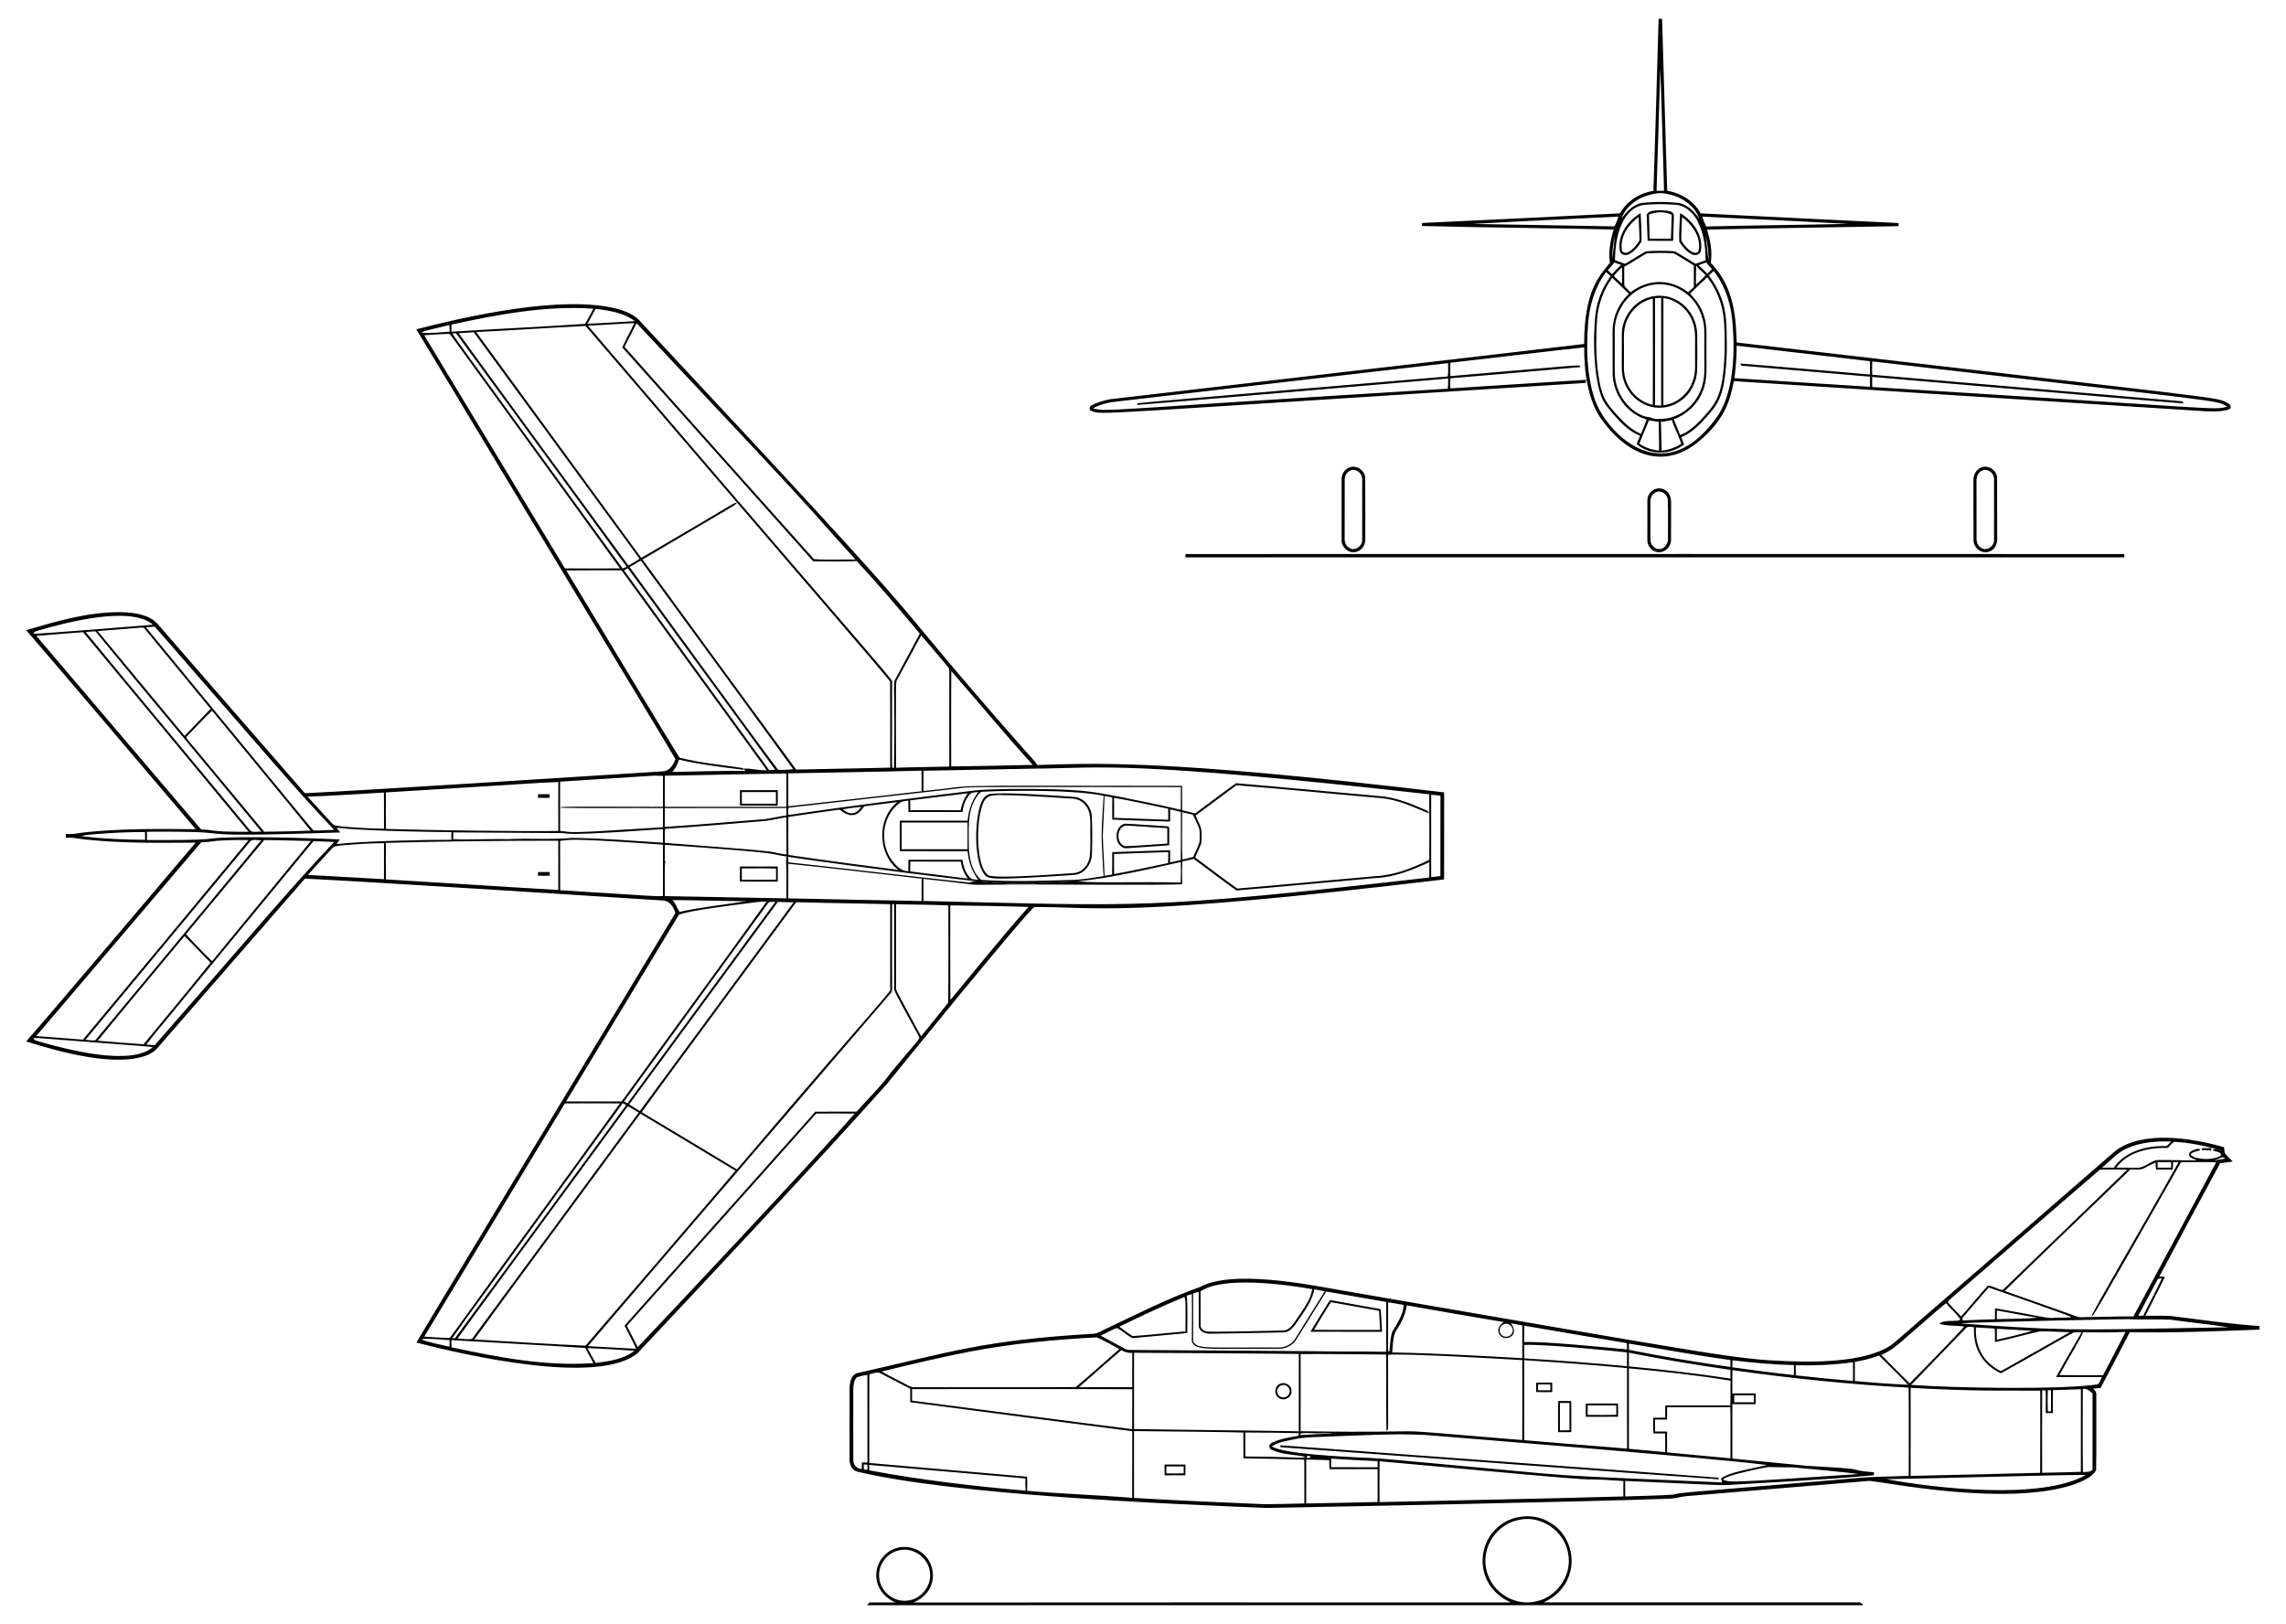 <?xml version="1.0" encoding="utf-8"?>

<!DOCTYPE svg PUBLIC "-//W3C//DTD SVG 1.1//EN" "http://www.w3.org/Graphics/SVG/1.1/DTD/svg11.dtd">
<svg version="1.1" id="Layer_1" xmlns="http://www.w3.org/2000/svg" xmlns:xlink="http://www.w3.org/1999/xlink" x="0px" y="0px"
	 viewBox="0 0 2305.663 1638" enable-background="new 0 0 2305.663 1638" xml:space="preserve">
<g>
	<path d="M1672.881,19h3.491c1.714,57.789,3.379,115.578,5.155,173.366c13.814,2.323,26.994,10.273,33.727,22.832
		c66.547,3.304,133.081,6.609,199.64,9.752c-0.05,1.056-0.062,2.112-0.062,3.168c-64.348,1.217-128.708,1.95-193.043,3.416
		c3.143,10.857,5.602,22.286,3.627,33.602c25.511,25.652,25.266,60.224,26.249,80.311c512.454,59.664,482.34,54.346,495.851,61.516
		c2.51,0.894,3.603,4.87,0.584,5.901c-7.242,2.472-15.118,2.174-22.658,1.988c-158.882-10.199-317.776-20.137-476.646-30.46
		c-4.266,21.724-10.132,39.095-34.447,60.087c-35.054,29.703-71.945,15.844-98.497-20.758
		c-14.369-18.935-18.305-49.884-18.025-73.354c-45.019,4.807-89.95,10.472-134.944,15.466c-0.161,4.509-0.137,9.006-0.087,13.516
		c138.847-11.658,129.882-12.196,131.193-9.106c-43.714,3.95-87.466,7.578-131.193,11.304c-0.037,3.391-0.037,6.783-0.025,10.174
		c45.652-2.87,91.279-5.863,136.932-8.671c-0.124,0.795-0.36,2.373-0.484,3.168c-507.483,31.923-486.391,32.579-498.397,28.261
		c-2.783-0.882-2.224-4.696,0.186-5.64c5.739-3.168,12.211-4.857,18.621-6.162c159.354-18.708,318.783-36.932,478.137-55.752
		c0.03-54.798,16.095-69.248,25.963-81.876c-1.59-11.329,0.484-22.708,3.801-33.528c-64.497-1.565-129.044-1.925-193.528-3.615
		c0.112-0.745,0.323-2.261,0.422-3.006c66.522-3.031,133.019-6.422,199.516-9.702c6.832-12.46,19.851-20.534,33.689-22.795
		C1669.664,134.615,1671.117,76.801,1672.881,19 M1674.546,68.677c-1.329,41.255-2.286,82.534-3.752,123.776
		c2.497-0.075,5.019-0.099,7.565-0.062C1677.105,151.161,1676.099,109.907,1674.546,68.677 M1659.949,197.72
		c-10.894,3.665-20.609,11.863-24.646,22.807c5.416-7.23,12.124-14.72,21.64-15.963c11.826-1.168,23.814-1.168,35.64,0.037
		c9.317,1.391,16.087,8.571,21.279,15.901c-4.87-13.826-18.708-22.534-32.646-24.944
		C1674.099,193.708,1666.732,195.46,1659.949,197.72 M1638.422,220.752c-7.379,12.534-9.342,27.416-9.553,41.714
		c3.379,1.23,6.795,2.41,10.211,3.602c7.006-4.087,13.776-8.596,20.832-12.596c9.714-0.745,19.603-0.683,29.342-0.025
		c7.118,3.938,13.863,8.547,20.907,12.646c3.354-1.18,6.72-2.335,10.087-3.565c0.05-14.646-2.174-29.938-9.913-42.634
		c-4.484-6.932-11.677-12.832-20.186-13.366c-10.373-0.845-20.832-0.882-31.193,0.037
		C1650.173,207.224,1642.745,213.385,1638.422,220.752 M1485.254,225.857c47.603,0.882,95.217,1.528,142.82,2.46
		c2.335-2.708,2.807-6.646,4.373-9.851C1583.378,220.925,1534.285,223,1485.254,225.857 M1716.856,218.503
		c1.205,3.354,2.497,6.683,3.95,9.938c47.627-1.255,95.292-1.54,142.907-2.634C1814.769,223.062,1765.8,220.851,1716.856,218.503
		 M1628.869,237.658c-1.851,7.727-2.696,15.665-2.932,23.59C1627.353,253.46,1627.863,245.522,1628.869,237.658 M1723.155,262.59
		c0.398-8.41-1.006-16.77-2.894-24.932C1721.291,245.957,1722.347,254.255,1723.155,262.59 M1660.807,255.621
		c-7.677,4.211-14.795,9.404-22.596,13.416c0.137,6.373-0.199,12.758,0.137,19.13c1.764,2.472,4.112,4.447,6.199,6.646
		c19.289-14.637,41.393-13.024,58.161-0.137c1.901-1.727,3.814-3.453,5.702-5.217c-0.012-7.23,0.037-14.46-0.012-21.702
		c-6.696-4.05-13.23-8.373-20.05-12.186C1679.192,254.988,1669.95,254.913,1660.807,255.621 M1628.223,264.739
		c-1.925,2.783-4.311,5.18-6.534,7.702c1.329,1.379,2.671,2.758,4.025,4.149c3.106-3.168,6.149-6.397,9.366-9.453
		C1632.794,266.292,1630.509,265.497,1628.223,264.739 M1713.13,267.509c3.081,2.745,6.112,5.565,8.932,8.584
		c1.528-1.553,3.093-3.081,4.671-4.609c-2.075-2.149-4.087-4.348-5.764-6.807C1718.347,265.609,1715.714,266.516,1713.13,267.509
		 M1710.521,287.099c3.317-3.118,6.795-6.087,9.764-9.54c-3.068-3.342-6.895-6.012-9.478-9.764
		C1710.384,274.217,1710.72,280.665,1710.521,287.099 M1627.714,278.404c2.807,2.571,5.453,5.329,8.323,7.851
		c0.037-5.503,0.037-10.994,0-16.497C1632.918,272.28,1630.111,275.174,1627.714,278.404 M1723.564,277.758
		c19.484,26.891,17.87,45.191,18.087,76.634c-1.466,45.87-9.183,52.968-19.689,65.366c-7.466,8.435-15.652,16.845-26.261,21.205
		c0.969,2.41,1.963,4.832,2.832,7.292c-13.553,10.795-34.634,11.143-47.826-0.385c1.155-2.807,2.335-5.602,3.404-8.447
		c-10.547-4-18.621-12.298-25.963-20.547c-5.18-6.174-10.932-12.261-13.491-20.087c-8.589-24.528-8.084-72.601-4.174-89.255
		c2.422-11.217,7.329-21.839,14.087-31.118c-1.54-1.404-3.13-2.72-4.795-3.925c-11.081,15.118-16.795,33.652-18.025,52.248
		c-1.863,25.019-1.391,50.783,6.323,74.882c9.885,31.4,67.231,95.956,122.447,20.571c17.627-22.73,19.458-64.293,17.155-93.019
		c-1.081-19.876-6.758-40.087-19.28-55.863C1726.757,274.776,1725.154,276.28,1723.564,277.758 M1626.024,280.155
		c-8.721,12.261-14.062,26.82-15.242,41.814c-1.118,17.143-1.217,34.398,0.72,51.478c3.311,27.94,8.924,32.69,17.652,43.093
		c7.478,8.248,15.379,16.708,25.901,21.043c1.913-4.82,4.174-9.516,5.789-14.46c-19.652-5.565-33.503-24.981-34.298-45.106
		c-0.248-14.894-0.074-29.789-0.099-44.683c0.161-13.975,6.36-27.59,16.559-37.106C1637.217,291,1631.85,285.335,1626.024,280.155
		 M1704.682,296.168c20.246,21.219,15.902,37.076,16.472,58.236c-0.36,13.603,1.64,27.888-4.012,40.733
		c-5.143,12.832-16,23.106-29.019,27.714c2.062,5.329,4.447,10.522,6.472,15.876c8.087-2.77,14.46-8.832,20.398-14.745
		c14.652-16.421,22.946-21.742,24.484-69.528c-0.255-24.887,2.306-48.797-17.503-74.87
		C1716.024,284.925,1710.397,290.602,1704.682,296.168 M1663.229,288.006c-20.584,5.043-34.957,25.677-34.621,46.547
		c0.012,13.64-0.025,27.292,0.012,40.932c0.223,26.764,21.395,44.629,35.106,45.317c2.795,0.807,5.516,2.236,8.534,1.739
		c24.621,1.119,46.656-19.454,46.72-48.298c-0.037-13.652,0.075-27.304-0.05-40.957c-0.373-14.137-6.845-28.137-18.012-36.944
		C1690.558,287.907,1676.186,284.54,1663.229,288.006 M1751.614,348.64c-0.025,10.957-0.87,21.901-2.286,32.77
		c45.59,2.87,91.168,5.739,136.745,8.708c-0.012-3.416-0.025-6.82-0.037-10.224c-43.23-3.64-86.46-7.342-129.677-11.106
		c-0.286-0.534-0.832-1.578-1.106-2.112c43.615,3.366,87.193,7.391,130.795,11.068c0.012-4.472,0.012-8.944,0-13.416
		C1841.254,358.938,1796.422,353.845,1751.614,348.64 M1888.335,364.503c-0.161,4.472-0.137,8.957-0.05,13.429
		c104.373,8.957,208.758,17.826,313.118,26.882c0.224,0.509,0.671,1.528,0.882,2.037c-37.38-2.802-42.007-3.477-314-26.72
		c-0.087,3.404-0.087,6.807,0.074,10.199c355.176,21.836,343.754,23.71,357.901,19.801
		C2234.015,402.994,2251.905,406.85,1888.335,364.503 M1127.453,404.876c-8.671,0.845-17.528,2.658-25.143,7.056
		c16.16,3.709,5.902,1.531,357.925-19.913c0.46-3.404,0.385-6.845,0.348-10.261c-7.128,0.614-297.707,25.693-313.814,26.658
		l0.534-1.689c5.36-1.06,308.444-26.671,312.894-27.043c0.683-4.46,0.36-8.981,0.373-13.466
		C1349.515,378.975,1238.496,392.031,1127.453,404.876 M1663.179,423.957c-3.18,7.876-6.696,15.602-9.752,23.528
		c5.876,4.025,12.77,6.273,19.826,6.994c0.36-9.689-0.311-19.379-0.248-29.068C1669.701,425.037,1666.446,424.466,1663.179,423.957
		 M1675.142,425.422c0.484,9.689,0.398,19.404,0.82,29.118c7.056-0.783,13.925-3.043,19.839-7.043
		c-3.006-8.062-6.745-15.826-9.776-23.863C1682.422,424.366,1678.807,425.174,1675.142,425.422z"/>
	<path d="M1660.931,217.721c-0.466-6.687,15.265-6.053,21.652-5.031c2.547,0.472,5.963,1.814,5.64,5.019
		c0.025,8.398-0.634,16.783-0.658,25.18c-8.584,0.012-17.168,0.124-25.752-0.062
		C1661.391,234.453,1661.266,226.081,1660.931,217.721 M1663.155,216.379c0.112,8.087,0.559,16.186,0.633,24.286
		c7.168,0.137,14.348,0.05,21.528,0.05c0.348-8.025,0.621-16.05,0.795-24.087C1679.13,213.149,1670.285,213.484,1663.155,216.379z"
		/>
	<path d="M1633.714,252.64c-2.497-15.503,8.137-30.174,21.044-37.615c0.261,9.54,1.155,19.155,0.87,28.658
		C1642.737,263.347,1634.066,257.081,1633.714,252.64 M1635.726,251.311c-0.286,3.292,4,4.671,6.422,3.019
		c4.882-2.609,8.484-7.143,11.416-11.752c-0.025-7.913-0.559-15.839-0.87-23.752
		C1642.633,226.329,1634.148,238.193,1635.726,251.311z"/>
	<path d="M1694.558,214.975c12.807,7.491,23.267,21.913,21.056,37.354c-0.174,4.46-6.037,6.037-9.441,4.05
		c-5.342-2.783-9.391-7.64-12.484-12.696C1693.266,234.118,1694.235,224.528,1694.558,214.975 M1696.484,218.913
		c-0.112,7.876-0.957,15.764-0.696,23.64c2.452,4.673,9.993,13.477,15.155,12.36c3.118-0.994,2.733-4.758,2.795-7.366
		C1713.403,235.758,1705.664,225.646,1696.484,218.913z"/>
	<path d="M1666.869,298.95c22.946-4.589,44.331,13.855,44.956,38.112c0.294,37.148,0.183,40.581-1.988,46.845
		c-4.286,14.248-17.255,25.702-32.224,27.093c-20.825,2.667-42.191-14.991-41.888-40.385c0.075-11.553-0.062-23.106,0.062-34.658
		C1636.359,318.565,1649.453,301.969,1666.869,298.95 M1669.279,300.814c0.037,35.975-0.025,71.938,0.025,107.913
		c2.037,0.161,4.075,0.298,6.149,0.422c0.075-36.273,0.087-72.559,0-108.832C1673.366,300.453,1671.316,300.627,1669.279,300.814
		 M1677.726,300.627c-0.112,36.037-0.012,72.075-0.05,108.112c12.919-1.478,24.224-10.708,28.994-22.683
		c4.385-9.988,2.646-21.093,2.981-31.652c-0.311-10.186,1.304-20.857-2.795-30.522
		C1702.198,311.658,1690.757,302.329,1677.726,300.627 M1641.453,321.994c-5.155,10.484-3.143,22.41-3.528,33.64
		c0.348,9.342-1.18,19.019,2.025,28.012c3.987,12.124,14.46,22.075,27.068,24.683c0.174-35.702,0.112-71.416,0.025-107.118
		C1655.763,303.41,1646.186,311.646,1641.453,321.994z"/>
	<path d="M1360.198,471.82c7.404-3.689,16.683,2.373,16.758,10.509c0.236,20.323,0.025,40.658,0.099,60.994
		c0.484,6.124-3.689,12.509-9.963,13.441c-7.217,1.478-14.261-5.031-13.938-12.248c-0.05-20.323-0.025-40.646-0.012-60.969
		C1353.018,478.689,1355.701,473.832,1360.198,471.82 M1362.695,474.292c-3.95,1.217-6.547,5.267-6.41,9.342
		c-0.099,19.851-0.012,39.714-0.05,59.565c-0.236,4.186,1.926,8.671,6.099,10.062c5.578,2.261,11.714-3.031,11.565-8.758
		c0.075-20.311,0.062-40.621,0.012-60.932C1374.248,477.845,1368.409,472.317,1362.695,474.292z"/>
	<path d="M1997.477,471.82c7.329-3.665,16.783,2.298,16.795,10.435c0.137,19.913-0.025,39.838,0.075,59.752
		c0.708,5.826-2.099,12.286-7.913,14.273c-7.652,3.031-16.199-3.814-15.926-11.764c-0.236-19.901-0.05-39.801-0.087-59.689
		C1990.173,479.621,1992.571,474.093,1997.477,471.82 M1999.962,474.317c-4.981,1.379-6.783,7.056-6.46,11.714
		c0.05,19.081-0.05,38.174,0.05,57.255c-0.124,4.099,1.925,8.584,6.062,9.95c5.578,2.435,11.838-2.994,11.578-8.733
		c0.037-20.311,0.012-40.634,0.012-60.944C2011.614,477.857,2005.639,472.255,1999.962,474.317z"/>
	<path d="M1670.745,492.901c4.994-1.317,10.547,1.317,12.969,5.839c2.099,3.689,1.689,8.087,1.752,12.186
		c-0.099,11.193,0.074,22.398-0.075,33.59c0.087,6.683-5.863,12.981-12.683,12.397c-6.286-0.224-11.404-6.137-11.168-12.323
		c-0.012-13.304-0.05-26.621,0.012-39.926C1661.54,499.286,1665.415,494.068,1670.745,492.901 M1670.596,496.279
		c-3.926,1.404-6.236,5.578-5.963,9.652c0.037,12.857-0.05,25.714,0.037,38.571c-0.137,5.329,5.031,10.447,10.484,9.118
		c4.696-1.019,7.354-5.863,7.155-10.422c-0.112-13.168,0.335-26.373-0.224-39.516
		C1681.527,498.491,1675.651,494.106,1670.596,496.279z"/>
	<path d="M1195.664,558.814c113.697-0.055,914.823-0.146,946.907,0.012c0,0.82-0.012,2.484-0.012,3.317
		c-315.627,0.05-631.255,0.012-946.869,0.012C1195.676,561.323,1195.676,559.646,1195.664,558.814z"/>
</g>
<g>
	<path d="M419.9,332.118c54.469-14.001,146.825-34.406,201.478-20.919c9.491,2.484,19.329,6.286,25.602,14.236
		c344.032,368.358,216.079,237.239,386.373,431.031c4.286,5.093,9.279,9.59,13.043,15.118
		c53.362-1.387,120.916-6.829,410.149,27.602c-0.012,29.255,0.075,58.522-0.05,87.789
		c-329.559,39.373-350.156,27.243-413.292,27.863c-11.411,8.97-147.76,177.285-148.509,178.286
		c-67.313,75.523-170.496,185.257-251.503,271.553c-39.183,33.015-173.549,2.304-223.168-10.571
		c5.397-9.904,150.866-250.076,261.13-433.242c-1.64-5.789-5.516-12.112-12.137-12.621c-64.96-4.172-293.966-18.816-361.441-22.087
		c-49.913,57.342-99.876,114.634-149.752,172.012c-2.708,2.87-6.311,4.708-9.913,6.236c-31.853,12.264-88.777-3.771-121.168-13.901
		v-0.584c9.526-10.189,155.482-182.101,170.621-200.075c-36.559,0.311-73.255,0.77-109.689-2.957
		c-7.106-0.571-14.099-2.609-21.267-1.901c-0.025-0.994-0.075-2.994-0.099-3.988c7.677,0.969,15.205-1.317,22.832-1.876
		c35.975-3.528,72.161-3.13,108.261-2.807C180.629,816.333,44.029,655.893,26.745,636.006v-0.435
		c31.068-9.342,62.882-18.547,95.627-18.137c30.623,0.707,35.97,11.241,40.77,16.696c48.087,55.329,96.311,110.534,144.385,165.876
		c46.016-1.856,305.981-18.539,360.311-21.975c7.068,0.112,11.515-6.447,13.317-12.509
		C675.771,755.729,527.292,510.695,419.9,332.118 M455.366,327.323c-0.037,2.41-0.05,4.82-0.05,7.242
		c44.919-2.82,89.925-4.907,134.845-7.913c2.708-5.143,5.727-10.124,8.335-15.329C550.273,307.981,502.297,317.224,455.366,327.323
		 M592.558,326.516c15.938-0.609,31.851-1.752,47.776-2.609c-11.342-8.534-25.876-10.783-39.603-12.373
		C598.086,316.565,595.13,321.435,592.558,326.516 M593.005,328.503c321.134,375.212,307.293,355.945,306.745,360.05
		c-0.075,26.919,0.025,53.839-0.062,80.745c0.385,1.776-0.994,5.367,2,5.354c1.345-77.602-1.376-85.314,1.205-89.453
		c8.261-15.391,16.671-30.708,24.82-46.174c-20.745-24.807-41.677-49.466-63.665-73.168c-14.609,0.77-29.267,0.236-43.888,0.286
		C756.049,494.18,691.8,422.342,627.614,350.441c3.727-8.373,8.335-16.311,12.211-24.609
		C624.223,326.702,608.608,327.658,593.005,328.503 M642.024,325.932c-3.876,8.037-8.112,15.876-12.112,23.839
		c18.592,21.157,174.873,196.111,191.081,214.162c13.839,0.956,27.901,0.137,41.826,0.385
		C798.857,494.101,860.332,558.056,642.024,325.932 M429.254,333.571c-1.528,0.236-2.733,1.168-3.925,2.062
		c9.404,0.783,18.882-0.609,28.286-1.155c-0.124-2.224-0.236-4.447-0.422-6.658C445.204,329.745,437.217,331.609,429.254,333.571
		 M480.285,334.901c55.404,75.988,111.043,151.814,166.497,227.764c101.755-59.313,88.406-52.899,96.385-55.839
		c-1.526,3.25,4.032-1.206-95.081,57.491C699.664,635,751.291,705.646,803.068,776.18c31.59-0.795,63.193-1.106,94.77-1.975
		c-0.025-28.932,0.161-57.876-0.087-86.795c-4.395-6.587-102.786-119.911-307.18-358.671
		C553.8,330.602,517.055,333.075,480.285,334.901 M456.397,336.342c1.772,3.653-10.609-13.643,171.677,237.106
		c1.304-0.621,2.609-1.242,3.925-1.851c-57.143-78.621-114.696-156.969-172.05-235.441
		C459.068,336.193,457.291,336.292,456.397,336.342 M462.595,336.068c17.635,24.593,157.169,215.236,171.255,234.311
		c3.764-2.211,7.59-4.348,11.205-6.82c-55.839-76.087-111.379-152.385-167.23-228.447
		C472.745,335.509,467.664,335.634,462.595,336.068 M427.863,338.106c47.317,78.373,94.671,156.733,141.913,235.155
		c18.509,0.137,37.019,0.161,55.528-0.012c-56.211-77.863-112.894-155.379-169.23-233.143c-1.217-1.404-2.149-3.863-4.435-3.404
		C443.714,337.037,435.788,337.534,427.863,338.106 M635.043,571.981c0.733,1.01,148.19,203.462,149.851,204.41
		c5.044,0.311,10.124-0.037,15.155-0.571c-50.981-70.323-102.522-140.248-153.702-210.422
		C642.521,567.484,638.794,569.758,635.043,571.981 M629.415,575.323c48.845,67.155,97.59,134.36,146.472,201.478
		c1.988-0.161,3.988-0.323,6-0.435c-49.54-67.789-99.068-135.578-148.708-203.304C632.248,573.621,630.359,574.764,629.415,575.323
		 M571.204,575.323c8.308,13.932,107.619,179.033,114.211,188.857c20.894,5.366,42.534,7.205,63.839,10.435l1.006,1.801
		c-21.901-2.621-43.876-5.292-65.391-10.236c-1.379,4.559-3.689,8.758-6.758,12.41c3.084-0.111,66.118-1.618,73.739-0.981
		c-0.484-0.584-1.453-1.764-1.925-2.36c7.814-0.584,15.54,2.174,23.429,1.528c-48.845-67.193-97.615-134.422-146.522-201.565
		C608.297,575.286,589.751,575.075,571.204,575.323 M39.863,635.596c-2.273,0.845-5.391,0.845-6.224,3.615
		c7.097,0.153,110.205-8.196,120.721-9.118C131.798,610.685,67.984,627.484,39.863,635.596 M98.509,636.516
		c29.143,35.279,58.435,70.447,87.665,105.652c8.795-9.019,17.553-18.075,26.236-27.205c-22.224-26.956-44.435-53.938-66.621-80.944
		c-1.006-1.627-3.081-0.882-4.609-0.907C126.968,634.366,112.72,635.248,98.509,636.516 M147.291,632.764
		C322.669,845.601,310.652,831.567,316.26,837.571c6.932,0.224,13.863-0.46,20.795-0.522
		c-44.315-47.043-49.678-54.648-180.994-205.093C153.13,632.217,150.21,632.466,147.291,632.764 M36.62,641.286
		c55.354,65.205,110.894,130.248,166.335,195.379c2.149,0.012,4.311,0.012,6.447,0.298c13.64,2.211,27.528,1.925,41.304,1.901
		c-55.491-67.23-111.329-134.161-166.969-201.267C68.036,638.851,52.322,639.994,36.62,641.286 M86.484,637.484
		c54.696,66.571,110.062,132.596,164.932,199.019c2.609,4.149,8.236,1.801,12.248,2.311
		c-55.602-67.54-111.913-134.522-167.441-202.112C92.968,636.863,89.726,637.124,86.484,637.484 M929.018,640.95
		c-8.012,14.696-15.839,29.478-23.863,44.161c-1.831,2.901-1.544-2.924-1.379,89.217c17.888-0.733,35.789-0.633,53.677-1.23
		c0.062-32.335,0.037-64.671,0.025-97.006c0.186-2.41-1.913-3.988-3.193-5.714C945.738,660.677,937.776,650.453,929.018,640.95
		 M959.49,676.913c-0.311,32.037-0.087,64.075-0.112,96.112c27.429-0.373,54.845-0.882,82.261-1.578
		C1013.515,740.59,987.005,708.292,959.49,676.913 M188.595,742.602c-1.752,1.28,0.484,2.87,1.193,4
		c25.64,30.708,51.081,61.578,76.721,92.286c15.602-0.112,31.193-0.522,46.77-1.118c-32.845-40.547-66.311-80.609-99.366-120.994
		C205.092,724.988,197.03,734.006,188.595,742.602 M1044.136,775.211c-37.565,0.77-75.143,1.478-112.708,2.161
		c-0.05,6.82,0.012,13.627-0.062,20.435c64.949-6.269-6.841-5.415,260.87-5.18c0.112,8.174-0.075,16.36,0.112,24.547
		c4.385,1.031,8.783,2.05,13.155,3.193c13.752-10.099,27.255-20.559,41.168-30.435c48.05,4.037,96.062,8.708,144.099,12.957
		c15.801,0.994,30.708,6.956,45.068,13.205c2.099,1.006,4.882,1.553,5.342,4.286c-15.913-6.497-31.863-14.211-49.28-15.491
		c-48.286-4.186-96.547-9.143-144.845-12.882c-13.764,10.075-27.404,20.348-41.093,30.509c4.822,12.505,6.674,9.291,5.776,27.453
		c-1.689,5.093-4.298,9.851-6.261,14.857c14.161,10.447,28.062,21.292,42.472,31.379c46.348-3.901,92.671-8.385,139.019-12.509
		c19.23-0.882,37.652-8.075,54.621-16.547c0.112-22.013,0.087-44.025-0.062-66.025
		C1134.66,766.683,1111.948,774.696,1044.136,775.211 M795.03,779.994c0.099,11.081-0.025,22.161,0.075,33.242
		c44.82-4.919,89.627-10.062,134.435-15.205c-0.012-6.919,0.05-13.851-0.05-20.77C884.682,778.516,839.85,779.062,795.03,779.994
		 M670.571,782.329c-0.062,10.46-0.037,20.932-0.025,31.404c40.857-0.025,81.702-0.012,122.559,0
		c0.211-11.168,0.05-22.348,0.087-33.516C752.31,780.578,711.44,781.832,670.571,782.329 M657.887,782.404
		c-30.981,2-61.975,3.926-92.969,5.938c0.05,16.547,0.062,33.093,0,49.652c15.422,1.735,5.079,2.538,103.565-3.615
		c0.41-6.435,0.087-12.882,0.186-19.329c-34.472-0.36-68.969,0.298-103.429-0.335c2.141-1.353-6.174-1.146,103.404-0.981
		c0.075-10.41-0.025-20.807,0.075-31.205C665.105,782.491,661.502,782.18,657.887,782.404 M492.558,792.851
		c-34.447,2.174-68.882,4.286-103.329,6.373c-0.075,12.273-0.149,24.547,0.037,36.82c43.992,1.428,139.102,2.592,173.876,2.062
		c-0.099-16.472-0.112-32.932,0-49.391C539.602,789.559,516.086,791.571,492.558,792.851 M963.689,795.497
		c-55.963,6.36-111.938,12.671-167.888,19.056c-1.627,1.975-0.36,5.031-0.733,7.441c61.379-9.093,122.956-16.671,184.522-24.298
		c12.733-1.702,25.603-1.516,38.41-1.988c73.875-0.322,82.03,2.552,109.888,7.665c21.093,4.124,42.149,8.484,63.093,13.367
		c0.099-7.627,0.05-15.255,0.025-22.87C944.186,793.606,984.323,793.48,963.689,795.497 M983.751,805.745
		c-8.596,14.534-6.36,31.95-6.646,48.05c0.435,11.988,3.118,25.317,12.447,33.652c30.137,2.037,60.385,0.969,90.559,0.075
		c11.13-0.161,22.112-2.124,33.068-3.95c-0.957-8.646-1.006-17.354-1.528-26.025c-1.404-18.323,0.46-36.683,1.466-54.981
		c-29.625-6.044-92.087-5.515-121.106-4.112C987.714,798.106,985.887,802.839,983.751,805.745 M310.198,803.472
		c8.087,9.019,16.398,17.826,24.534,26.783c2.05,2.77,5.776,2.584,8.832,3.143c14.522,1.478,29.143,2.124,43.739,2.46
		c-0.05-12.174,0.087-24.348-0.075-36.509C361.552,800.714,335.9,802.702,310.198,803.472 M979.912,799.633
		c-5.689,4.82-8.248,12.137-9.168,19.342c-18.186,0.05-36.373,0-54.559,0.025c0-3.863,0-7.714-0.025-11.553
		c-3.366,0.422-6.994,0.671-9.59,3.143c-17.416,13.304-19.54,40.969-6.385,57.95c3.988,5.019,9.081,10.236,15.975,10.211
		c0.025-3.876,0.012-7.739,0.037-11.602c18.161,0,36.323-0.062,54.484,0.037c1.155,7.143,3.416,14.733,9.404,19.367
		c2.161,0.447,4.373,0.596,6.596,0.82c-6.36-8.335-9.851-18.484-10.733-28.882c-22.807-0.099-45.615-0.05-68.41-0.025
		c-0.099-10.261-0.037-20.509-0.05-30.758c22.82-0.037,45.64,0.025,68.46-0.037c0.907-10.385,4.248-20.621,10.832-28.832
		C984.471,799.025,982.161,799.137,979.912,799.633 M917.974,807.248c0.062,3.292,0.05,6.609,0.211,9.913
		c16.882-0.025,33.764-0.137,50.646,0.062c1.304-6.137,3.478-12.124,7.354-17.13C956.757,802.317,937.391,804.963,917.974,807.248
		 M1443.477,801.571c0.075,27.702,0.062,55.404,0,83.106c3.106-0.298,6.211-0.683,9.317-1.093c0.087-26.994,0-53.975,0.05-80.969
		C1449.726,802.13,1446.595,801.77,1443.477,801.571 M1114.012,802.789c-0.261,13.28-1.28,26.547-1.751,39.826
		c0.41,13.59,1.428,27.155,1.789,40.758c2.522-0.46,5.068-0.919,7.627-1.292c0.199-7.54,0.025-15.093,0.124-22.634
		c19.466-0.584,38.932-1.429,58.41-1.888c-0.062,4.075-0.062,8.161-0.062,12.261c3.615-0.696,7.205-1.602,10.807-2.46
		c0.174-16.174,0.012-32.335,0.075-48.497c-3.603-0.907-7.205-1.764-10.807-2.584c-0.087,4.112-0.087,8.236-0.037,12.36
		c-19.453-0.534-38.907-1.267-58.36-1.975c-0.075-7.466-0.112-14.919,0.025-22.385
		C1119.241,803.733,1116.62,803.211,1114.012,802.789 M1123.639,804.627c0,6.745-0.025,13.491,0.037,20.236
		c18.199,0.721,36.41,1.18,54.609,1.938c0.012-3.714,0.037-7.429-0.087-11.13C1160.012,812.006,1141.937,807.745,1123.639,804.627
		 M871.676,813.224c-2.621,3.603-5.491,7.727-10.186,8.646c-4.944,1.205-9.615-1.503-13.391-4.385
		c-1.342-1.304-3.28-0.547-4.87-0.46c-16.037,2.248-32.075,4.46-48.075,6.944c-0.112,12.77-0.199,25.54,0.037,38.311
		c36.894,5.516,73.901,10.298,110.907,15.118c-21.143-16.075-21.888-51.814-0.994-68.398
		C893.95,810.217,882.832,811.894,871.676,813.224 M850.036,816.193c5.995,5.592,13.169,5.955,18.534-2.323
		C862.347,814.329,856.186,815.261,850.036,816.193 M670.521,815.062c0.025,6.31,0.012,12.621,0.012,18.932
		c32.224-2,64.398-4.907,96.584-7.491c8.795-0.41,17.255-3.031,25.975-4.062c0.075-2.497,0.099-4.969,0.137-7.441
		C752.335,814.988,711.428,814.863,670.521,815.062 M1192.297,819.174c0.112,15.95-0.41,31.938,0.261,47.888
		c3.652-0.981,7.354-1.814,11.006-2.807c2.037-5.168,4.882-10.062,6.335-15.429c0.099-4.149,0.323-8.335-0.174-12.46
		c-1.851-5.106-4.124-10.062-6.807-14.77C1199.353,820.839,1195.838,819.969,1192.297,819.174 M767.254,828.391
		c-32.161,2.634-64.323,5.391-96.522,7.565c-0.323,4.708-0.199,9.429-0.186,14.149c144.484,10.953,94.766,8.221,122.658,11.727
		c-0.05-12.547,0.099-25.081-0.087-37.627C784.496,825.584,776.012,827.957,767.254,828.391 M909.378,829.609
		c-0.037,8.981-0.062,17.963,0.025,26.944c22.124,0.037,44.261,0.037,66.385,0c0.112-8.994,0.075-17.975,0.025-26.956
		C953.664,829.547,931.527,829.534,909.378,829.609 M339.415,834.888c1.205,1.615,2.46,3.193,3.739,4.758
		c-180.325,5.664-80.394-1.618-194.969-0.758c-0.012,2.783,0,5.59,0.05,8.385c11.381-0.131,53.844,0.512,66.783-1.714
		c26.365-2.604,100.559-0.203,127.714,1.068c-1.056,1.565-2.174,3.118-3.23,4.708c25.247-3.082,93.649-4.489,115.739-4.323
		c0.062-2.609,0.062-5.217,0.025-7.814C448.047,839.315,373.806,838.52,339.415,834.888 M595.763,840.615
		c-9.553,0.248-19.155,1.081-28.646-0.385c0,0-103.178-0.734-109.901-0.708c-0.037,2.273-0.062,4.559-0.124,6.857
		c18.857,0.745,37.739-0.46,56.621-0.05c21.081-1.043,42.273,0.758,63.304-1.242c30.609,0.385,61.13,2.919,91.665,4.87
		c-0.012-4.596,0.012-9.18-0.087-13.752C644.335,837.87,620.061,839.596,595.763,840.615 M95.055,841.398
		c-4.348,0.509-8.82,0.472-13.019,1.901c21.317,2.745,42.845,3.565,64.311,3.702c-0.037-2.621-0.062-5.23-0.124-7.826
		C129.155,839.149,112.074,839.981,95.055,841.398 M203.005,849.472c-55.54,65.13-111.031,130.31-166.509,195.503
		c15.714,1.13,31.429,2.298,47.118,3.64c15.641-18.653,147.697-177.657,167.019-201.255c-10.472-0.286-20.957-0.099-31.404,0.634
		C213.8,848.329,208.471,849.783,203.005,849.472 M252.521,848.416c-55.416,66.758-110.882,133.491-166.261,200.286
		c3.292,0.199,6.621,0.994,9.913,0.497c13.798-16.526,149.268-179.576,167.354-201.801
		C259.974,847.721,255.49,845.994,252.521,848.416 M187.527,942.329c8.658,9.155,17.267,18.41,26.385,27.106
		c33.13-40.497,66.571-80.745,99.677-121.267c-15.702-0.075-31.404-0.944-47.106-0.882
		C240.111,878.925,213.887,910.677,187.527,942.329 M389.204,850.118c-0.012,12.273-0.149,24.559,0.062,36.832
		c57.963,3.391,115.888,7.354,173.839,10.634c-0.062-16.571-0.012-33.13-0.025-49.689
		C505.105,847.932,447.142,848.466,389.204,850.118 M564.931,848.056c0.112,16.596-0.099,33.193,0.087,49.789
		c100.55,6.451,96.777,6.376,103.665,5.814c0.012-17.255-0.112-34.497-0.037-51.752
		C572.645,845.061,575.945,847.017,564.931,848.056 M174.583,1020.267c-8.932,11.155-18.509,21.839-27.006,33.317
		c2.82,0.161,5.652,0.348,8.472,0.559c100.148-114.215,131.626-152.672,181.044-204.969c-6.994-0.286-14-0.596-20.994-0.72
		C268.856,905.658,221.763,963,174.583,1020.267 M344.658,852.64c-3.466,0.571-7.739,0.286-10.075,3.416
		c-7.95,8.857-16.273,17.379-24,26.41c25.565,1.242,51.118,2.969,76.696,4.261c0.062-12.112,0-24.211,0.037-36.311
		C373.08,850.478,358.832,851.373,344.658,852.64 M670.595,852.081c-0.124,5.441,0.012,10.894-0.199,16.348l1.255,0.124
		c-1.072,0.946-1.445,0.127-1.056,35.267c40.87,0.633,81.727,1.615,122.596,2.261c-0.174-12.373,0.447-24.783-0.385-37.13
		c0.211-1.702,0.385-3.416,0.522-5.106C772.4,860.948,797.441,860.984,670.595,852.081 M1123.639,861.311
		c0.012,6.745-0.025,13.503,0.025,20.248c18.249-3.255,36.335-7.329,54.484-11.093c0.186-3.702,0.161-7.391,0.149-11.081
		C1160.086,860.093,1141.85,860.59,1123.639,861.311 M794.968,864.217c0.062,1.826,0.149,3.665,0.248,5.516
		c60.758,6.571,121.429,13.975,182.186,20.397c-0.795,0.311-2.398,0.932-3.205,1.242c-14.224-1.925-28.509-3.342-42.77-4.944
		c-0.025,7.416-0.087,14.845,0.037,22.286c218.656,4.829,223.765,9.053,510.062-23.64c0.199-5.143,0.112-10.298,0.112-15.441
		c-17.28,7.801-35.28,15.267-54.497,15.95c-46.683,4.087-93.354,8.758-140.037,12.509c-14.559-10.298-28.696-21.23-43.044-31.826
		c-3.876,0.795-7.689,1.851-11.565,2.571c-0.41,7.615-0.286,15.267-0.062,22.894c-0.41-0.41-1.242-1.23-1.652-1.64
		c0.484-6.882,0.186-13.776,0.199-20.658c-43.945,9.663-85.146,19.472-118.174,20.062c-9.963,0.845-19.988,0.447-29.888,1.727
		c-16.236,1.068-32.422-0.385-48.596-1.578C976.253,888.495,868.744,874.92,794.968,864.217 M918.198,868.938
		c-0.186,3.317-0.186,6.646-0.112,9.975c19.354,2.36,38.696,4.882,58.05,7.205c-3.739-5.031-6.199-10.907-7.056-17.118
		C952.111,868.95,935.155,869.087,918.198,868.938 M795.043,871.149c0.025,11.64,0.075,23.279-0.025,34.919
		c44.832,1.093,89.689,1.714,134.534,2.696c0.012-7.516-0.075-15.031,0.037-22.547C884.745,881.174,839.925,875.72,795.043,871.149
		 M678.148,907.783c3.54,3.267,4.633,8.323,7.267,11.938c22.062-4.956,44.634-7.056,66.919-10.708
		C727.602,908.752,702.881,907.932,678.148,907.783 M753.366,911.124c-12.646,1.617-62.595,7.764-68.758,11.689
		c-37.95,62.621-75.64,125.416-113.602,188.05c18.174,0.112,36.36,0.05,54.547,0.037c1.739,0.298,2.422-1.727,3.416-2.721
		c47.938-66.348,96.422-132.298,144.174-198.77C766.484,909.05,759.937,910.416,753.366,911.124 M771.477,915.335
		c-47.292,65.217-94.783,130.311-142.025,195.565c0.857,0.497,2.559,1.478,3.404,1.963
		c49.727-67.714,99.453-135.441,149.143-203.193c-2.012-0.012-4.025-0.075-6.012,0.087
		C774.049,911.199,772.943,913.46,771.477,915.335 M784.558,909.646c-50.087,68-99.913,136.186-149.988,204.199
		c3.491,2.36,7.13,4.522,10.795,6.621c51.839-70.05,103.404-140.311,155.106-210.472
		C795.155,910.106,789.863,909.646,784.558,909.646 M714.633,1029.907c-22.398,30.658-45.279,60.981-67.366,91.851
		c32.087,19.081,64,38.435,96,57.652c158.105-185.705,155.381-178.204,154.596-182.708c-0.025-28.261,0.037-56.522-0.037-84.783
		c-31.59-0.807-63.193-1.081-94.783-1.988C773.527,949.894,744.123,989.932,714.633,1029.907 M899.776,911.894
		c-0.362,92.946,0.829,87.424-1.205,89.59c-1.695,1.989-251.104,292.365-305.553,356.211c16.199,0.745,32.385,1.988,48.609,2.634
		c-3.478-8-7.975-15.516-11.652-23.416c63.913-72.05,128.36-143.627,192.298-215.652c13.901-0.236,27.801,0.012,41.714-0.124
		c12-13.391,24.944-26.012,35.553-40.584c31.491-37.963,28.66-31.767,26.497-36.671c-28.093-51.843-23.893-42.496-24.161-50.932
		c0.025-27.019,0.062-54.05-0.025-81.081L899.776,911.894 M903.763,911.957c-0.012,27.839,0.012,55.677-0.012,83.516
		c-0.371,3.083-1.308,0.698,25.217,49.702c9.106-11.292,18.373-22.447,27.367-33.814c0.497-32.696,0.087-65.441,0.199-98.161
		C938.968,912.354,921.353,912.516,903.763,911.957 M958.434,913.137c0.025,31.814-0.124,63.64,0.087,95.453
		c26.224-31.342,51.553-63.453,78.87-93.876C1011.08,913.882,984.745,913.509,958.434,913.137 M186.036,944.18
		c-29.143,35.168-58.509,70.161-87.441,105.503c15.404,1.23,30.807,2.484,46.224,3.565c22.509-27.478,45.404-54.646,67.565-82.398
		C203.304,962.255,195.204,952.689,186.036,944.18 M33.49,1047.149c1.429,2.609,4.683,2.745,7.18,3.677
		c27.568,7.887,91.368,24.551,113.503,5.366c-3.937-0.696,3.249-0.07-115.056-9.193C37.241,1046.863,35.366,1046.913,33.49,1047.149
		 M569.751,1112.901c-47.168,78.472-94.634,156.758-141.851,235.193c8.609,0.484,17.205,1.292,25.826,1.317
		c56.957-79.006,114.72-157.441,171.516-236.547C606.745,1112.764,588.248,1112.714,569.751,1112.901 M503.316,1284.404
		c-15.652,21.851-31.95,43.279-47.18,65.416c0.683-0.037,2.037-0.099,2.721-0.137c13.593-18.081,155.575-211.674,172.733-235.18
		c-0.87-0.46-2.634-1.379-3.503-1.838C586.533,1169.932,544.869,1227.137,503.316,1284.404 M633.241,1115.683
		c-76.953,104.987-161.461,219.782-171.652,234.298c4.77,0.137,9.764,1.354,14.46,0.373
		c56.149-75.975,112.124-152.112,168.124-228.199C640.571,1119.919,636.968,1117.696,633.241,1115.683 M645.825,1123.236
		c-60.933,83.084-152.527,206.762-167.366,227.702c6.01,0.484,93.798,5.723,112.099,6.273
		c7.031-8.084,126.643-147.204,151.242-176.435C709.738,1161.72,677.962,1142.18,645.825,1123.236 M823.229,1123.124
		c-63.466,71.503-127.354,142.646-190.932,214.062c3.528,7.205,7.342,14.286,10.894,21.503
		c14.119-14.548,178.743-189.468,218.783-235.528C849.068,1122.925,836.148,1123.012,823.229,1123.124 M425.304,1350.578
		c1.32,1.23,1.331,1.809,28.062,7.739c0.05-2.261,0.075-4.497,0.124-6.72C444.111,1351.224,434.658,1349.646,425.304,1350.578
		 M455.279,1351.609c0.025,2.398,0.062,4.832,0.149,7.255c46.894,10.099,94.807,19.317,142.981,15.975
		c-2.435-5.242-5.565-10.124-8.149-15.292C545.291,1356.54,500.273,1354.329,455.279,1351.609 M592.496,1359.696
		c2.733,4.981,5.503,9.963,8.236,14.944c13.528-1.677,28.124-3.627,39.18-12.273C624.123,1361.261,608.31,1360.255,592.496,1359.696
		z"/>
	<path d="M746.322,796.95c12.708-0.025,25.416,0.037,38.137-0.037c0.075,5.255,0.161,10.509-0.137,15.752
		c-12.658-0.36-25.317-0.112-37.988-0.186C746.285,807.298,746.297,802.13,746.322,796.95 M748.21,798.851
		c-0.05,3.901-0.062,7.814,0,11.727c11.453,0.062,22.907,0.037,34.373,0.012c0.075-3.925,0.075-7.839,0.012-11.751
		C771.13,798.801,759.664,798.789,748.21,798.851z"/>
	<path d="M542.583,800.988c3.925-0.025,7.851-0.025,11.789,0c-0.012,1.23-0.012,2.472,0,3.727c-3.925,0.012-7.851,0.012-11.776,0
		C542.596,803.46,542.583,802.217,542.583,800.988z"/>
	<path d="M997.378,801.075c12.236-2.743,69.083,1.474,85.95,2.696c10.075,0.596,17.665,10.41,17.888,20.112
		c0.621,12.447,0.522,24.957,0.087,37.416c0,7.652-4.174,15.118-10.783,18.994c-4.273,2.522-9.404,2.199-14.161,2.634
		c-73.24,4.6-79.191,4.112-83.193-0.509c-9.807-12.193-10.821-46.637-5.068-68.41C989.776,809.025,991.825,802.826,997.378,801.075
		 M988.508,820.652c-4.35,23.441-1.666,56.974,8.882,62.435c11.281,2.986,67.134-1.221,85.23-2.509
		c9.068-0.36,15.988-9.006,16.621-17.652c0.957-9.64,0.261-19.342,0.497-29.019c-0.099-7.466,0.224-15.888-5.068-21.863
		c-3.602-4.994-9.814-6.845-15.727-6.745c-17.839-1.168-35.677-2.335-53.54-3.031C996.42,801.687,993.413,799.11,988.508,820.652z"
		/>
	<path d="M1127.589,849.994c-3.093-6.882-1.217-17.863,7.453-19.242c13.59,0.547,27.155,1.826,40.745,2.547
		c4.816,0.62,3.187-2.311,3.466,19.23c-14,1.143-28.037,1.888-42.05,2.907C1133.204,856.143,1129.49,853.273,1127.589,849.994
		 M1135.005,853.497c14.124-0.559,28.236-1.764,42.348-2.696c0-5.18,0.037-10.373-0.037-15.553
		c-13.752-0.671-27.478-1.95-41.23-2.584C1125.788,833.41,1125.304,851.261,1135.005,853.497z"/>
	<path d="M746.31,873.969c12.721-0.025,25.441,0.037,38.149-0.037c0.075,5.068,0.062,10.137,0.05,15.217
		c-12.758,0-25.516,0.211-38.261-0.112C746.335,884.006,746.297,878.988,746.31,873.969 M748.21,875.857
		c-0.05,3.814-0.05,7.627-0.012,11.441c11.503-0.012,23.006,0.124,34.509-0.062c-0.087-3.739-0.087-7.478-0.012-11.205
		C771.204,875.596,759.701,875.907,748.21,875.857z"/>
	<path d="M542.658,879.509c3.876,0.062,7.764,0.062,11.652,0c0.05,1.217,0.099,2.46,0.161,3.702c-4,0.112-7.988,0.112-11.975,0
		C542.546,881.969,542.596,880.727,542.658,879.509z"/>
	<path d="M994.322,889.646c16.174,1.193,32.36,2.646,48.596,1.578c9.901-1.28,19.926-0.882,29.888-1.727
		c5.565-0.099,11.155-1.429,16.733-0.646c9.66,2.027,63.532,0.223,101.242,1.242c0.41,0.41,1.242,1.23,1.652,1.64
		c-10.793,1.448-171.527-0.14-184.286,0.509c-11.304-0.261-22.733,0.969-33.95-0.87
		C986.054,886.813,985.891,889.109,994.322,889.646z"/>
</g>
<g>
	<path d="M2133.627,1160.714c27.634-20.758,76.369-13.155,109.54-3.64c0.286,2.025,0.124,4.211,0.932,6.149
		c2.348,3.019,5.304,5.491,7.863,8.335c-4.224,0.572-8.435,1.13-12.658,1.603c-20.646,37.963-41.043,76.062-61.317,114.224
		c1.838,0.137,3.689,0.286,5.578,0.447c-6.348,13.18-13.28,26.062-19.739,39.193c8.472,0.224,16.969-0.248,25.441,0.236
		c29.838,3.689,59.627,8.099,89.652,10.161v3.59c-43.603,1.702-87.23,3.391-130.87,2.646c-9.776,18.807-19.391,37.702-29.528,56.323
		c-2.447,0.137-4.87,0.286-7.267,0.41c1.416,1.801,3.416,3.59,3.068,6.161c-0.124,25.478,0.286,50.981-0.199,76.447
		c-4.497,7.255-13.242,10.522-20.82,13.702c-67.85,23.843-193.67-2.322-208.05-3.118c-61.342,5.019-122.671,10.286-184.012,15.379
		c-6.249,0.484-12.261,2.609-18.547,2.646c-85.81,3.093-332.898,7.983-406.273,9.267c-97.516-4.06-312.154-12.882-411.901-36.609
		c-5.528-1.466-7.938-7.801-7.677-13.019c0.075-24.013-0.062-48.025,0.062-72.037c0.261-5.652,1.975-13.379,8.596-14.472
		c94.406-21.337,125.488-32.863,237.081-39.54c5.416-0.236,9.801-3.863,14.671-5.851c30.658-14.484,60.994-29.975,93.006-41.279
		c32.167-17.476,106.181-3.113,139.627,2.832c394.442,68.031,400.646,69.932,454.46,72.05c30.521,1.14,84.369,0.655,107.118-19.516
		C1985.49,1289.174,2059.639,1225.025,2133.627,1160.714 M2145.801,1157.981c-10.224,4.161-17.292,13.019-25.777,19.714
		c3.963,0,7.938,0.012,11.926,0.012c11.255-16.422,32.422-22.037,51.367-21.789c3.006,0.335,4.447-2.832,6.36-4.584
		C2174.832,1150.789,2159.564,1152.006,2145.801,1157.981 M2186.521,1157.77c-18.745-0.484-40.286,3.814-51.938,19.888
		c6.708,0.075,13.441,0,20.174,0.075c7.901,0.733,13.602-6.534,21.031-7.764c13.317-0.137,26.634,0.435,39.975,0.397
		c-2.87-1.59-7.528-2.137-8.012-6.037c0.621-3.155,4.025-4.273,6.733-5.044c1.379-0.571,4.186-1.329,4.621,0.82
		c-3.23,1.317-7.391,1.255-9.851,4.323c1.553,1.342,3.23,2.745,5.354,3.18c7.267,1.851,15.168,1.938,22.323-0.509
		c1.428-0.671,4.037-1.491,2.845-3.528c-1.901-2.547-5.764-1.814-7.938-3.453c1.727-2.907,5.826,0.311,8.572,0.161
		c-15.404-4.348-31.205-7.814-47.218-8.658C2190.384,1152.888,2188.62,1155.634,2186.521,1157.77 M2233.03,1170.354
		c3.764-0.509,7.54-1.056,11.304-1.727c-0.87-0.596-1.727-1.13-2.596-1.627C2238.894,1168.28,2235.987,1169.385,2233.03,1170.354
		 M2191.825,1172.068c-0.149,2.522-0.224,5.044-0.398,7.578c-5.602-0.161-11.192-0.124-16.77,0.012
		c-0.323-2.385-0.472-4.783-0.596-7.143c-3.702,1.603-7.292,3.441-10.82,5.366c-4.323,2.795-9.665,1.379-14.472,1.64
		c-42.286,40.82-84.807,81.416-126.795,122.522c24.112,8.621,48.298,17.006,72.397,25.627c3.329,1.59,7.056,0.708,10.621,0.696
		c15.59-0.05,31.193-0.845,46.795-0.621c27.888-51.776,55.652-103.615,83.441-155.453c-11.801-0.398-23.615-0.124-35.416-0.137
		c-94.385,165.679-87.813,154.199-90.273,155.267c1.689-5.942,46.783-82.12,87.826-155.279
		C2195.49,1172.106,2193.651,1172.081,2191.825,1172.068 M2176.161,1172.118c-0.012,1.391-0.012,4.174-0.012,5.565
		c4.534,0.012,9.093,0.025,13.665-0.025c-0.012-1.379-0.025-4.137-0.037-5.515
		C2185.217,1172.081,2180.683,1172.093,2176.161,1172.118 M2117.925,1179.733c-50.398,43.13-100.261,86.907-150.509,130.224
		c-0.981,1.056-2.646,1.801-2.832,3.379c4.249,5.019,8.907,9.677,13.466,14.447c8.981-10.311,17.689-20.894,26.845-31.056
		c4.435-0.112,8.87,3.006,13.366,4.025c1.988,0.969,3.205-1.453,4.559-2.472c40.77-39.665,81.963-78.882,122.671-118.609
		C2136.297,1179.559,2127.093,1179.335,2117.925,1179.733 M2175.391,1291.919c-6.199,11.739-12.634,23.367-18.746,35.168
		c1.677-0.05,3.367-0.099,5.094-0.161c5.963-12.646,12.994-24.807,18.658-37.59
		C2178.26,1289.174,2176.074,1289.671,2175.391,1291.919 M1210.894,1302.416c0.062,11.478-0.075,22.969,0.05,34.46
		c-0.099,3.739,3.888,5.727,7.093,6.186c7.347,0.415,70.019-0.859,77.056-1.205c7.354-1.081,10.397-8.77,14.522-13.95
		c5.516-8.696,12.385-17.267,13.926-27.727C1296.427,1295.51,1233.738,1286.824,1210.894,1302.416 M2005.825,1298.516
		c-8.795,10.124-17.441,20.373-26.286,30.447c-0.075,0.472-0.224,1.404-0.298,1.876l0.609,0.919
		c10.733-0.547,21.478-0.807,32.224-1.168c0.075-3.702,0.062-7.391,0.099-11.081c46.916,8.023,51.9,10.37,59.255,9.664
		c5.95-0.584,12,0.298,17.926-0.845C2086.032,1326.434,2006.825,1298.862,2005.825,1298.516 M1310.521,1330.068
		c-4.087,5.578-7.863,13.292-15.714,13.727c-24.335,0.634-48.683,1.019-73.031,1.329c-4.932,0.36-11.478-1.354-12.621-6.882
		c-0.298-11.764-0.012-23.528-0.124-35.292c-1.913,0.46-3.789,1.019-5.627,1.652c0.087,16.112,0.087,32.224-0.037,48.323
		c4.344,8.176,13.354,5.818,85.553,6.161c6.981,0.273,14.149-3.155,17.702-9.292c9.814-15.826,19.751-31.59,29.516-47.453
		c-3.503-0.708-7.019-1.304-10.51-1.963C1323.676,1311.547,1316.658,1320.839,1310.521,1330.068 M1337.627,1302.603
		c-10.013,16.099-20.075,32.161-30.05,48.273c-3.789,6.323-11.404,9.851-18.658,9.453c-70.549-0.333-83.087,2.536-86.857-7.354
		c0.248-15.925,0.149-31.863,0.099-47.789c-1.714,0.509-3.416,1.031-5.118,1.553c1.019,12.559,0.36,25.18,0.435,37.764
		c-18.41,1.702-36.82,3.515-55.242,5.155c-5.739-2.708-10.087-7.95-15.988-10.248c-5.516,2.236-10.733,5.106-16.037,7.776
		c7.627,4.224,15.391,8.199,23.043,12.385c1.677,0.807,3.329,2.037,5.329,1.963c20.476,0.052,204.753,1.314,209.888,1.553
		c16.559-0.012,33.13-0.025,49.689,0.311c0.037-16.77-0.025-33.528,0.025-50.286
		C1378.012,1309.559,1357.8,1306.13,1337.627,1302.603 M1128.943,1338.056c4.41,3.242,8.77,6.584,13.416,9.491
		c17.776-1.106,35.516-3.329,53.304-4.696c0.195-32.055,0.214-32.05-1.168-34.72
		C1172.248,1317.199,1150.558,1327.596,1128.943,1338.056 M1399.987,1313.484c0.075,16.447,0.137,32.894-0.037,49.342
		c0.36,0,1.093,0.025,1.466,0.037c0.634-6.559,0.783-13.28,2.795-19.59c4.683-8.571,11.255-16.919,11.441-27.143
		C1410.434,1315.174,1405.217,1314.242,1399.987,1313.484 M1930.856,1341.721c-10.671,8.845-20.261,19.478-33.379,24.795
		c9.466,9.615,19.031,19.155,28.646,28.646c5.397-5.347,51.265-52.345,54.919-57.255c-8.385-1.317-17.292-0.161-25.329-2.932
		c5.938-3.851,13.391-2.112,20.05-3.143c0.335-0.298,1.006-0.87,1.342-1.155c-3.714-6.087-9.901-10.609-14.298-16.323
		C1951.825,1323.075,1941.552,1332.652,1930.856,1341.721 M1407.254,1343.609c-2.472,6.46-2.435,13.615-3.056,20.435
		c43.776,0.857,87.503,3.317,131.217,5.801c-0.161-11.043,0.037-22.074-0.012-33.118c-3.888-0.683-7.776-1.292-11.59-2.174
		c10.628,13.81-8.313,19.873-11.888,10.422c-2.46-4.572,1.068-9.093,4.77-11.565c-32.634-5.466-65.255-11.056-97.839-16.87
		C1417.627,1326.503,1412.608,1335.323,1407.254,1343.609 M2014.074,1321.758c-0.075,2.882-0.087,5.776-0.075,8.696
		c13.863-0.422,27.776-0.186,41.602-1.478C2041.664,1327.137,2027.925,1324.068,2014.074,1321.758 M2006.856,1333.571
		c-9.826,0.547-19.764,0.012-29.478,1.615c7.739-0.099,15.453,0.82,23.18,1.28c97.831,6.568,108.882,4.39,247.329,2.211
		c-19.366-2.994-38.919-4.845-58.323-7.627c-11.192-0.571-22.422-0.099-33.627-0.248c-12.447-0.658-24.882,0.025-37.317,0.137
		C2081.366,1331.708,2044.099,1332.429,2006.856,1333.571 M1516.496,1335.708c-4.062,1.59-5.429,7.466-2.161,10.509
		c3.18,3.727,10.05,2.074,11.13-2.733C1527.291,1338.503,1521.167,1333.236,1516.496,1335.708 M1537.328,1337.062
		c-0.062,5.516-0.025,11.044-0.025,16.571c19.216-1.089,81.641,5.379,103.752,7.367c-0.062-2.137-0.099-4.249-0.174-6.348
		C1606.335,1349,1571.863,1342.876,1537.328,1337.062 M1981.863,1340.64c-18.062,18.72-36.261,37.304-54.199,56.124
		c45.971,3.405,152.132,4.836,188.224-0.484c1.975-2.037,2.77-4.919,4.199-7.341c-15.466-0.174-30.919,0-46.36-0.075
		c8.286-15.155,17.031-30.062,25.714-45.006c-2.708-0.012-5.391-0.186-8.037,0.05c-24.534,13.528-48.721,27.689-73.28,41.18
		c-9.379-4.311-17.59-11.528-22.211-20.832c-4.174-7.876-5.168-16.907-4.994-25.677
		C1987.701,1338.366,1983.788,1337.224,1981.863,1340.64 M1992.906,1338.839c-1.027,20.743,8.583,35.979,25.217,44.087
		c23.205-13.081,46.385-26.199,69.577-39.317c-9.975-0.161-19.95-0.969-29.9-0.87c-15.317,3.28-30.373,7.751-45.714,10.894
		c0.087-4.559,0.149-9.106-0.124-13.64C2005.589,1339.658,1999.254,1339.099,1992.906,1338.839 M2014.036,1340.18
		c-0.05,3.677-0.062,7.379,0.025,11.081c11.938-2.845,24-5.416,35.739-8.994C2037.887,1341.422,2025.949,1340.975,2014.036,1340.18
		 M2100.943,1343.758c-2.23,6.271-14.756,26.357-23.863,43.143c14.683,0.236,29.366,0.062,44.062,0.087
		c7.59-14.547,15.28-29.043,22.758-43.652C2129.589,1344.044,2115.254,1343.894,2100.943,1343.758 M979.515,1362.963
		c-30.261,5.826-60.248,13.031-90.186,20.273c6.609,4.124,13.776,7.242,20.609,10.981c4.36,2.037,8.534,5.478,13.64,4.932
		c53.801-0.174,107.615,0.199,161.404-0.186c14.87-12.509,29.391-25.491,44-38.323c-7.578-3.901-14.882-8.559-22.745-11.776
		C1063.788,1351.025,1021.316,1355.062,979.515,1362.963 M1642.856,1355.112c0.012,2.075,0.062,4.199,0.149,6.311
		c33.938,6.77,68.087,12.497,102.373,17.292c-0.037-2.373-0.05-4.708-0.099-7.031
		C1710.993,1367.161,1677.005,1360.602,1642.856,1355.112 M1537.341,1356.516c-0.062,4.509-0.112,9.019,0.087,13.528
		c34.547,2.037,69.056,4.646,103.503,7.913c0.149-4.646,0.074-9.279,0.099-13.913
		C1621.918,1361.906,1556.74,1355.493,1537.341,1356.516 M1088.297,1399.112c17.901-0.012,35.801,0.062,53.689-0.037
		c-0.025-11.528-0.087-23.043,0.037-34.559c-3.95,0.199-7.739-0.658-11.043-2.82
		C1116.72,1374.13,1102.347,1386.453,1088.297,1399.112 M1143.8,1364.391c0.037,25.627,0.037,51.255-0.012,76.894
		c55.379,1.031,110.758,1.292,166.124,2.298c0.137-25.988,0.012-51.975,0.062-77.963
		C1301.88,1365.315,1154.77,1364.365,1143.8,1364.391 M1642.894,1364.267c-0.012,4.609-0.012,9.218,0.012,13.839
		c34.236,3.255,68.422,7.081,102.41,12.323c0.062-2.957,0.05-5.913-0.037-8.845
		C1710.993,1376.752,1676.831,1371.099,1642.894,1364.267 M1311.788,1365.683c0.099,25.938,0.062,51.888,0.012,77.826
		c165.467,2.417,51.607-5.173,223.553,8.919c0.149-26.882,0.087-53.764,0.037-80.646c-15.872-1.008-119.549-6.941-135.379-5.379
		c0.099,23.764-0.037,47.54,0.062,71.304c-0.199,1.826,0.671,4.46-1.689,5.155c-0.559-25.565,0.05-51.155-0.298-76.72
		C1369.316,1366.006,1340.546,1365.472,1311.788,1365.683 M1870.807,1373.572c0.05,6.422,0.062,12.857-0.012,19.292
		c17.839,1.689,35.739,3.006,53.652,3.776c-9.478-10.075-19.466-19.652-29.23-29.441
		C1887.304,1370.106,1879.092,1372.118,1870.807,1373.572 M1537.304,1371.857c0.012,26.894-0.025,53.801,0.025,80.696
		c34.584,2.832,69.155,5.801,103.764,8.472c-0.137-27.068-0.05-54.124-0.05-81.193
		C1606.509,1376.578,1571.912,1374.056,1537.304,1371.857 M1747.341,1371.944c-0.087,2.348-0.124,4.721-0.112,7.106
		c20.658,2.857,41.354,5.59,62.087,7.839c0.025-3.367,0.037-6.733,0.05-10.074
		C1788.62,1376.292,1767.912,1374.516,1747.341,1371.944 M1811.117,1377.012c0.087,3.367,0.099,6.758,0.149,10.149
		c19.217,2.112,38.447,4.062,57.714,5.665c-0.012-6.311,0.012-12.621-0.025-18.919
		C1849.813,1376.727,1830.434,1377.323,1811.117,1377.012 M1642.906,1380.081c0,27.043-0.05,54.099,0.025,81.155
		c12.186,1.118,24.385,2.298,36.596,3.366c0-6.298,0.025-12.571-0.025-18.857c-3.975-0.062-7.926-0.062-11.876,0.012
		c-0.36-5.292-0.199-10.584-0.161-15.851c4.025-0.05,8.062-0.037,12.112-0.075c-0.075-4.137-0.087-8.249,0.012-12.36
		c21.863-0.025,43.739-0.075,65.615,0.025c0.385-8.311-0.012-16.646,0.249-24.957
		C1711.465,1386.95,1677.179,1383.286,1642.906,1380.081 M1747.328,1381.894c-0.186,7.801-0.062,15.615-0.074,23.441
		c7.851,0.012,15.714-0.012,23.59,0c0,3.627,0,7.255-0.05,10.894c-7.851-0.05-15.689-0.037-23.54-0.012
		c-0.025,18.286,0,36.584-0.012,54.87c25.23,2.509,50.46,4.894,75.689,7.354c72.44,4.009,32.197,3.319,67.292,6.547
		c-0.099,0.733-0.273,2.186-0.36,2.919c-49.528,4.634-99.23,6.87-148.87,9.913c-7.901,0.104-1.301,0.297-101.826-4.174
		c-0.012,5.218-0.012,10.422,0,15.652c15.963-0.621,31.95-0.733,47.888-1.789c10.614-2.385-1.2-0.971,193.963-17.404
		c14.696-0.957,29.429-0.944,44.137-1.54c-0.025-29.665,0.224-59.342-0.124-88.994
		C1865.577,1396.304,1806.285,1390.205,1747.328,1381.894 M876.807,1386.019c-0.124,29.826-0.062,59.677-0.037,89.516
		c53.081,4.584,106.149,9.279,159.23,13.851c0.099,4.72,0.137,9.466-0.062,14.199c35.267,3.205,70.683,4.224,105.975,7.118
		c0.137-22.41-0.025-44.807,0.087-67.217c-74.658-9.727-149.329-19.342-223.963-29.267c0.012-4.522-0.037-9.019,0.05-13.516
		c-9.95-5.342-20.087-10.348-30.075-15.615C884.459,1383.025,880.471,1385.609,876.807,1386.019 M864.148,1389.161
		c-3.056,3.28-3.391,8.124-3.553,12.397c0.025,23.615-0.025,47.217,0.025,70.832c-0.161,4.87,3.565,9.205,8.596,9.118
		c0.037-2.199,0.05-4.36,0.062-6.522c1.851,0.037,3.727,0.112,5.603,0.161c-0.012-29.516,0-59.031,0-88.534
		C871.279,1387.36,867.589,1387.857,864.148,1389.161 M1927.08,1399.783c-0.037,29.603-0.05,59.193,0,88.795
		c43.54-0.981,87.081-1.963,130.621-3.106c0.211-27.64,0.05-55.267,0.087-82.907
		C2016.381,1402.335,1997.891,1403.479,1927.08,1399.783 M919.912,1401.037c-0.012,3.863,0,7.751,0,11.627
		c74.025,9.491,147.988,19.478,222.025,28.795c0.087-13.441-0.062-26.882,0.087-40.311
		C1067.987,1400.826,993.95,1401.037,919.912,1401.037 M2065.415,1402.081c-0.273,7.13-0.273,14.286,0,21.428
		c0.795-0.025,2.398-0.075,3.193-0.099c0.112-7.093,0.087-14.174,0-21.255C2067.813,1402.143,2066.21,1402.106,2065.415,1402.081
		 M2070.608,1402.068c-0.174,7.702-0.037,15.416-0.087,23.13c-2.385-0.012-4.745,0-7.081,0.025
		c-0.41-7.665,0.534-15.429-0.459-23.019c-0.808-0.012-2.435-0.012-3.255-0.025c-0.112,27.752-0.087,55.516,0,83.267
		c13.006-0.311,26.012-0.484,39.031-0.969c0.1-27.789,0.012-55.578,0.037-83.354
		C2089.391,1401.484,2079.999,1401.882,2070.608,1402.068 M2100.72,1400.925c-0.012,27.913-0.236,55.839,0.112,83.752
		c3.304-0.224,7.081,0.286,9.714-2.248c0.05-25.677,0.075-51.367-0.012-77.043
		C2107.626,1403.037,2104.832,1399.919,2100.72,1400.925 M1749.13,1407.249c-0.037,2.335-0.025,4.696,0.025,7.068
		c6.584,0.025,13.18,0.037,19.789,0.012c0-2.385,0-4.745,0.012-7.081C1762.347,1407.186,1755.738,1407.161,1749.13,1407.249
		 M1681.453,1419.286c-0.062,4.137-0.075,8.273-0.062,12.435c-4.037,0.012-8.062,0.012-12.087,0.025
		c-0.037,4.012-0.025,8.025-0.037,12.05c4.037,0.05,8.075,0.037,12.137,0.062c0.025,6.994-0.037,13.988,0,20.994
		c21.317,1.925,42.609,4.137,63.938,6.012c-0.037-17.205,0.211-34.41-0.124-51.615
		C1723.962,1419.36,1702.707,1419.298,1681.453,1419.286 M1143.776,1443.373c0.075,22.472,0.062,44.944,0,67.416
		c43.752,2.634,87.565,4.435,131.354,6.335c13.491-0.05,26.969-0.46,40.46-0.758c-0.112-14.72,0.074-29.453-0.087-44.161
		c-20.46-0.634-40.919-1.18-61.379-1.317c-0.149-8.683,0.025-17.379-0.075-26.05
		C1248.751,1444.375,1151.754,1443.407,1143.776,1443.373 M1255.999,1444.814c-0.087,8.05-0.087,16.099-0.012,24.161
		c56.27,0.448,56.983,2.319,60.509,0.311c-11.217-2.36-23.18-2.149-33.776-6.956c-3.478-1.118-3.168-5.988,0.112-7.13
		c8.373-4.199,17.826-5.516,26.956-7.13c0.062-0.658,0.186-1.963,0.249-2.621
		C1292.024,1445.112,1274.012,1444.764,1255.999,1444.814 M1311.987,1445.646c-0.174,0.422-0.522,1.267-0.696,1.69
		c11.056-0.36,22.087-1.28,33.155-1.603c-3.603-0.547-7.255-0.224-10.857-0.161
		C1326.397,1446.031,1319.167,1444.776,1311.987,1445.646 M1345.701,1448.652c-14.236,0.907-28.696,0.149-42.671,3.478
		c-6.907,1.627-14.36,2.484-20.261,6.733c11.837,7.623,72.464,10.28,89.366,11.193c25.702,0.82,51.242,4.05,76.857,6.149
		c158.742,14.322,89.779,10.377,288.012,18.944c-0.447-1.379-0.857-2.733-1.242-4.087c8.829-6.252,28.016-9.169,46.534-13.441
		c-55.579-7.306-327.615-28.913-344.447-30.323C1407.142,1445.609,1376.409,1447.658,1345.701,1448.652 M1317.912,1469.112
		c-0.211,1.789,2.919,1.727,3.789,0.671C1321.763,1468.031,1318.757,1468.031,1317.912,1469.112 M1342.595,1471.161
		c-0.025,2.87-0.037,5.752-0.062,8.658c15.652,0.099,31.292,0.037,46.944,0.037c-0.012-2.062-0.025-4.112-0.012-6.137
		C1373.838,1472.926,1358.21,1472.18,1342.595,1471.161 M1317.453,1472.068c-0.05,14.77-0.012,29.54-0.025,44.311
		c24.012-0.497,48.025-0.845,72.037-1.491c0.025-11.031,0-22.074,0.012-33.105c-16.186-0.062-32.373-0.075-48.559,0.012
		c-0.211-3.019-0.236-6.037-0.236-9.031C1332.943,1472.255,1325.192,1472.441,1317.453,1472.068 M1391.49,1473.783
		c-0.286,13.727-0.149,27.478-0.074,41.217c81.975-1.901,163.95-3.354,245.925-5.702c-0.075-5.205-0.087-10.398,0.025-15.578
		C1563.817,1488.65,1676.854,1500.045,1391.49,1473.783 M871.117,1477.037c0.05,1.677,0.124,3.367,0.224,5.081
		c0.894,0.05,2.696,0.161,3.602,0.211c-0.037-1.702-0.05-3.379-0.037-5.056C873.95,1477.224,872.061,1477.099,871.117,1477.037
		 M876.645,1477.484c0.05,1.814,0.112,3.652,0.174,5.503c52.149,9.752,104.907,15.963,157.752,20.509
		c-0.497-4.112-0.385-8.261-0.373-12.373C981.676,1486.64,929.179,1481.857,876.645,1477.484 M1752.608,1486.379
		c-5.13,1.478-10.584,2.584-14.944,5.851c7.359,3.086,3.646,3.393,136.497-5.478c-5.911-1.383-60.914-6.381-66-6.795
		c-8.323-0.174-16.658-0.025-24.957-0.286C1772.894,1481.348,1762.732,1483.832,1752.608,1486.379 M1902.496,1491.857
		c48.727,9.098,155.914,21.509,201.441-4.273C2070.012,1487.571,1954.795,1491.1,1902.496,1491.857z"/>
	<path d="M2220.72,1158.528c1.776-1.478,5.366,0.087,7.838-0.559c2.112-1.59,2.758,4.025,0.125,2.186
		c-2.658-0.137-5.304-0.074-7.926-0.05C2220.757,1159.708,2220.732,1158.926,2220.72,1158.528z"/>
	<path d="M1341.378,1311.199c17.043,3.106,34.099,6.124,51.143,9.23c0.683,7.578,1.068,15.18,1.404,22.795
		c-24.062-0.037-48.124,0.075-72.199-0.062C1328.123,1332.416,1334.769,1321.82,1341.378,1311.199 M1342.434,1313.36
		c-5.851,9.217-11.652,18.472-17.155,27.913c22.248,0.161,44.497,0.087,66.745,0.037c-0.36-6.422-0.832-12.82-1.118-19.23
		C1374.745,1319.149,1358.583,1316.255,1342.434,1313.36z"/>
	<path d="M1549.366,1394.516c5.379-0.099,10.783-0.062,16.186-0.037c0,3.18,0,6.36,0.05,9.565
		c-5.428,0.075-10.845,0.124-16.261-0.062C1549.403,1400.814,1549.403,1397.658,1549.366,1394.516 M1551.341,1396.304
		c-0.05,1.963-0.05,3.926-0.025,5.926c4.124,0,8.248,0.012,12.397-0.05c-0.037-1.963-0.05-3.901-0.037-5.838
		C1559.552,1396.317,1555.44,1396.329,1551.341,1396.304z"/>
	<path d="M1290.596,1395.907c4.994-2.82,12.248,0.944,11.975,6.919c0.708,6.05-6.385,10.46-11.652,7.764
		C1284.981,1408.13,1284.72,1398.59,1290.596,1395.907 M1293.018,1397.012c-4.658,0.932-6.596,7.615-2.832,10.696
		c3.304,3.553,10.087,1.242,10.447-3.652C1301.465,1399.795,1297.13,1395.981,1293.018,1397.012z"/>
	<path d="M1571.614,1413.037c4.373,0.075,8.745,0.05,13.13,0.037c0.161,10.447,0.05,20.895,0.05,31.354
		c-4.435,0.062-8.87,0.05-13.292,0C1571.49,1433.957,1571.291,1423.497,1571.614,1413.037 M1573.341,1414.975
		c-0.025,9.205-0.025,18.422,0,27.64c3.205-0.012,6.422-0.025,9.652-0.062c-0.05-9.18-0.037-18.36-0.025-27.528
		C1579.738,1414.95,1576.533,1414.938,1573.341,1414.975z"/>
	<path d="M1599.465,1415.559c10.82,0.037,21.652,0.025,32.484,0.012c0.099,4.435,0.087,8.894,0.062,13.354
		c-10.87,0.025-21.727,0.012-32.596,0.012C1599.378,1424.466,1599.378,1420.006,1599.465,1415.559 M1601.341,1417.472
		c-0.075,3.168-0.087,6.36-0.037,9.553c9.627,0,19.28,0.236,28.919-0.124c-0.087-3.13-0.087-6.249-0.05-9.354
		C1620.558,1417.348,1610.943,1417.472,1601.341,1417.472z"/>
	<path d="M1291.453,1457.683c1.004,0.074,430.551,31.656,441.503,32.72c0.224,0.41,0.683,1.217,0.907,1.627
		c-62.41-4.101-323.291-23.922-442.472-32.385C1291.415,1459.161,1291.44,1458.18,1291.453,1457.683z"/>
	<path d="M1174.571,1477.087c7.031-0.012,14.075-0.05,21.118,0c0.012,3.627,0.025,7.28-0.099,10.932
		c-6.981-0.124-13.95-0.112-20.919,0C1174.533,1484.366,1174.546,1480.714,1174.571,1477.087 M1176.409,1478.988
		c0,2.311-0.012,4.633-0.05,6.981c5.839,0.161,11.689,0.161,17.528,0c-0.05-2.348-0.062-4.671-0.037-6.981
		C1188.024,1478.901,1182.21,1478.901,1176.409,1478.988z"/>
	<path d="M1508.794,1542.056c14.41-14.683,39.23-17.006,56.174-5.404c26.734,16.883,29.614,62.139-8.149,79.553
		c105.714-0.012,211.429,0.025,317.143-0.012c2.298-0.41,4.174,0.894,5.404,2.807H874.583c0.571-0.696,1.714-2.087,2.286-2.783
		c8.683-0.05,17.354,0,26.037-0.012c-25.07-11.873-22.421-37.73-9.64-48.696c10.087-9.59,27.267-9.627,37.677-0.522
		c13.985,11.444,15.558,38.786-9.839,49.329c38.63-0.166,520.137-0.139,602.745-0.05
		C1488.81,1600.222,1488.962,1560.886,1508.794,1542.056 M1532.832,1532.751c-26.868,4.898-41.82,33.729-31.329,57.627
		c7.379,18.348,28.882,29.615,48.149,24.683c21.081-4.46,36.298-26.981,31.975-48.224
		C1578.186,1544.689,1554.881,1528.155,1532.832,1532.751 M906.67,1563.671c-12.398,2.609-21.59,15.342-19.876,27.95
		c1.242,13.516,14.633,24.46,28.161,22.77c13.839-1.106,24.944-14.894,22.994-28.646
		C936.521,1571.161,920.968,1559.944,906.67,1563.671z"/>
</g>
</svg>
